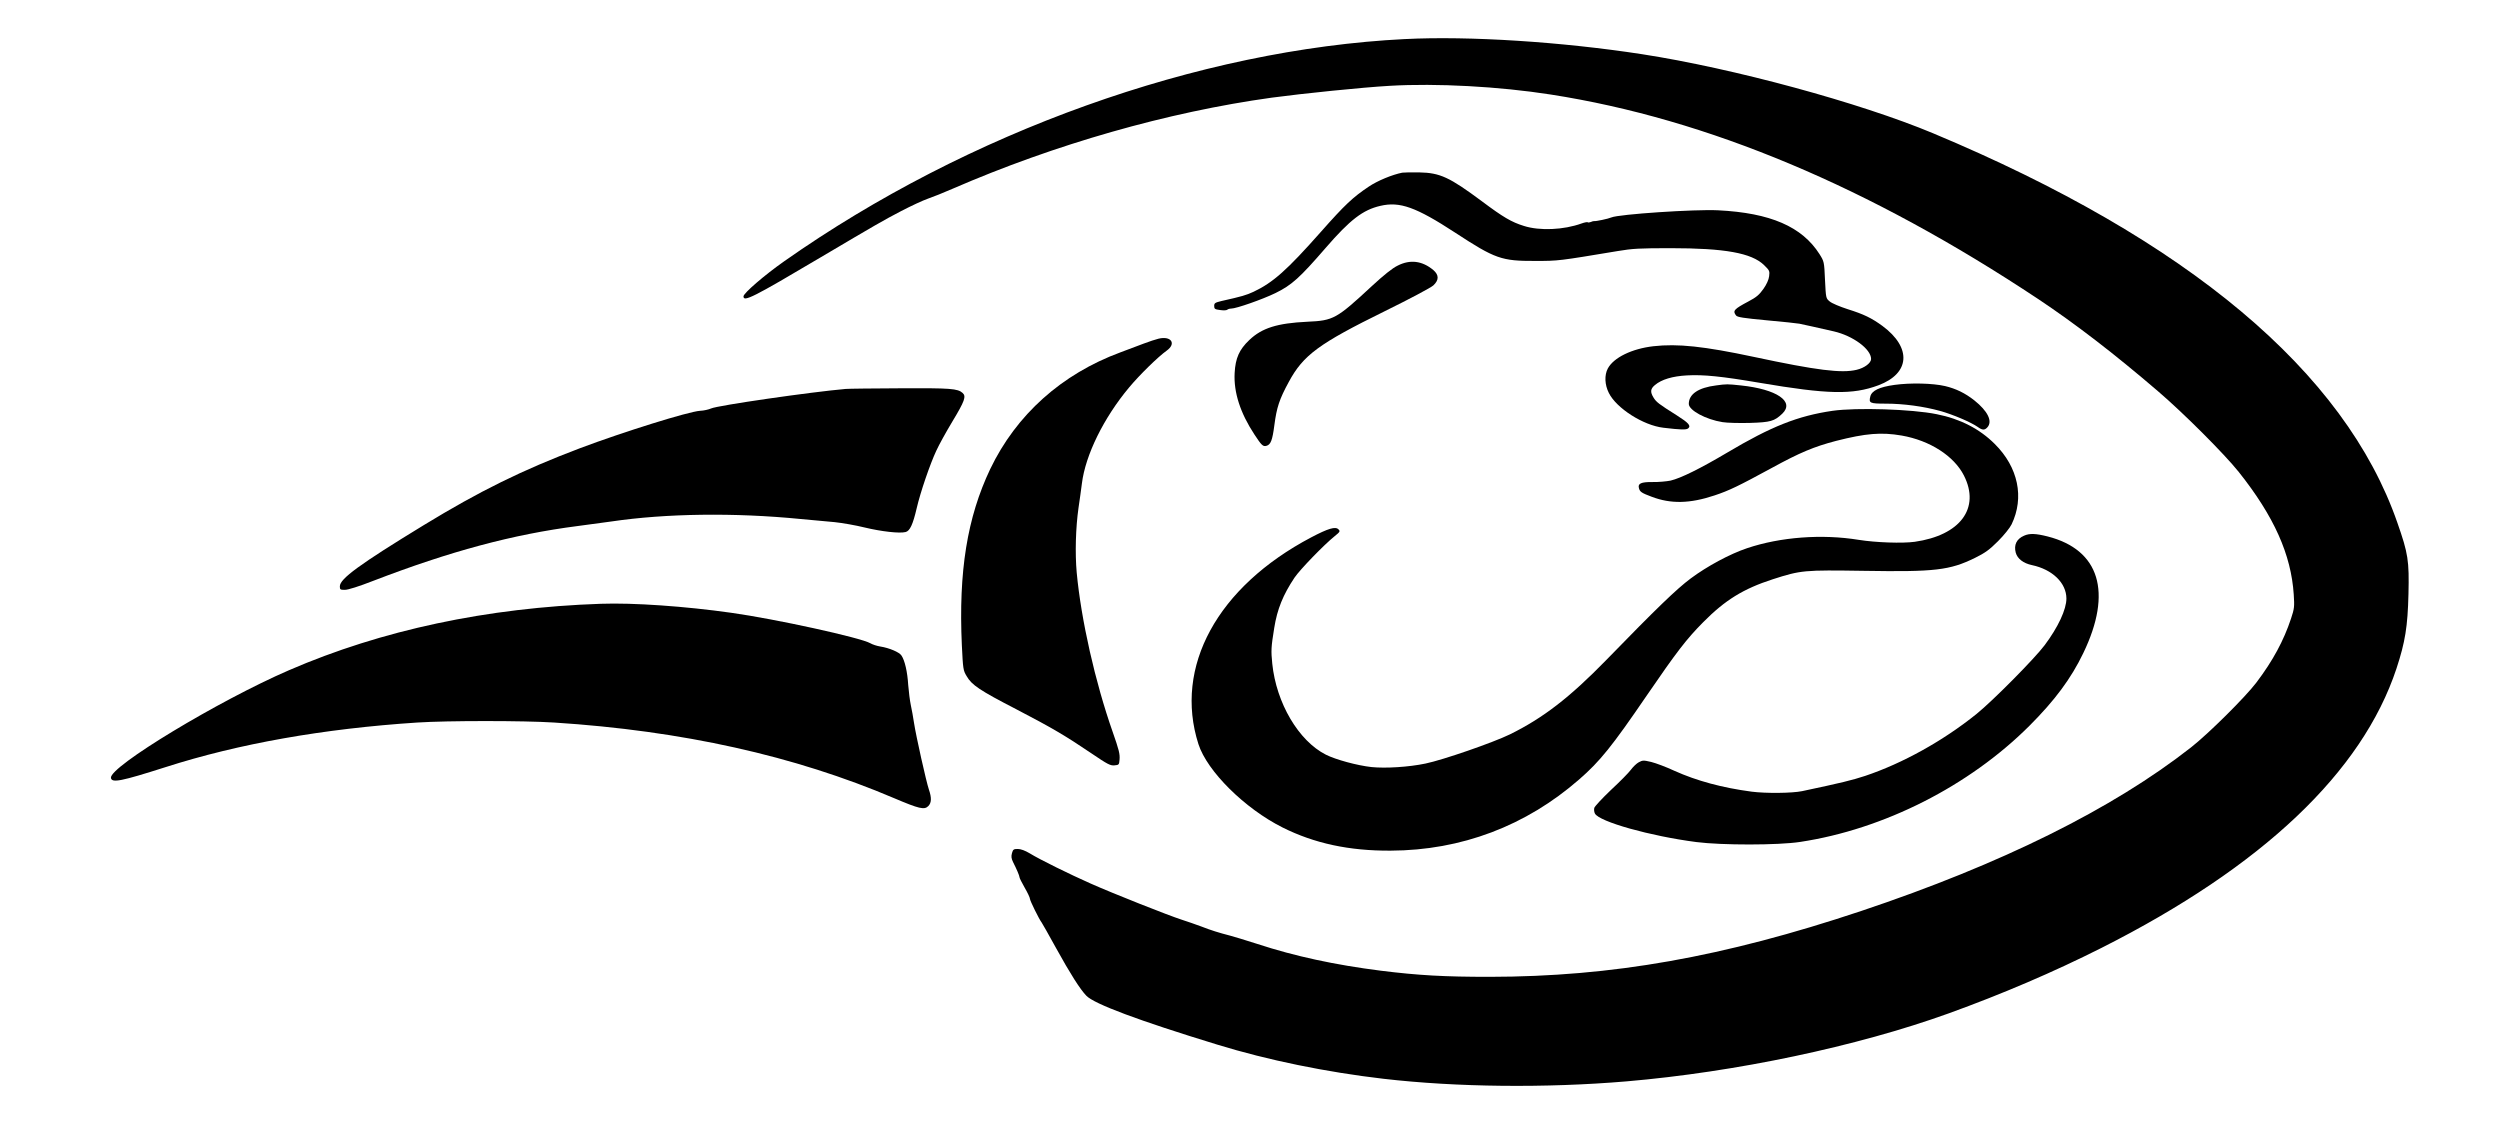 <?xml version="1.0" encoding="UTF-8" standalone="yes"?>
<svg version="1.0" xmlns="http://www.w3.org/2000/svg" width="1920px" height="878px" viewBox="0 0 1920 878" preserveAspectRatio="xMidYMid meet">
  <g transform="translate(0,878) scale(0.1,-0.1)" fill="#000000" stroke="none">
    <path d="M10790 8480 c-1584 -79 -3355 -713 -4768 -1707 -151 -106 -312 -245
-312 -269 0 -45 72 -9 595 301 421 249 478 282 616 354 75 39 167 82 205 95
38 13 123 47 189 76 788 342 1652 589 2452 700 238 32 696 79 907 91 357 21
840 -5 1236 -67 1205 -188 2446 -709 3744 -1571 282 -188 582 -418 921 -709
195 -167 508 -480 619 -619 271 -341 402 -634 422 -941 6 -93 5 -107 -21 -185
-56 -169 -139 -323 -266 -491 -84 -111 -368 -393 -502 -498 -603 -473 -1459
-897 -2532 -1256 -1063 -355 -1914 -505 -2855 -506 -346 0 -546 11 -835 47
-353 45 -657 110 -950 206 -88 28 -182 57 -210 64 -82 21 -146 41 -220 70 -38
14 -106 38 -150 52 -100 32 -527 201 -700 278 -158 70 -390 184 -466 231 -37
22 -69 34 -93 34 -32 0 -36 -4 -44 -32 -7 -25 -5 -41 8 -68 28 -55 50 -107 50
-118 0 -6 18 -41 40 -80 22 -38 40 -76 40 -85 0 -14 72 -160 90 -182 4 -5 54
-93 110 -195 110 -199 184 -316 233 -367 60 -63 399 -190 1007 -376 387 -119
837 -211 1275 -262 561 -65 1249 -72 1865 -20 842 72 1770 268 2475 522 412
149 805 317 1174 503 1235 623 2002 1349 2266 2146 67 204 86 322 92 572 6
256 -2 310 -85 547 -402 1160 -1611 2174 -3567 2992 -560 234 -1534 499 -2235
607 -617 95 -1328 141 -1820 116z"/>
    <path d="M10770 7454 c-77 -15 -191 -62 -259 -108 -121 -81 -182 -138 -366
-346 -262 -296 -368 -390 -518 -461 -57 -26 -86 -35 -247 -71 -49 -12 -55 -16
-55 -38 0 -22 5 -26 45 -31 25 -4 49 -3 55 2 5 5 19 9 30 9 39 0 239 70 340
119 125 61 187 117 386 347 188 217 286 292 420 323 149 35 273 -9 575 -206
307 -201 356 -218 614 -217 180 0 178 0 635 76 112 19 168 22 405 22 417 0
621 -37 717 -129 43 -42 45 -46 40 -86 -3 -27 -20 -64 -44 -98 -32 -45 -54
-64 -115 -96 -111 -59 -123 -72 -95 -108 10 -13 56 -20 236 -37 123 -11 236
-23 250 -26 27 -5 146 -32 265 -59 147 -34 286 -136 286 -212 0 -31 -51 -69
-111 -83 -115 -28 -307 -4 -789 99 -385 82 -585 103 -772 82 -165 -19 -305
-87 -350 -171 -27 -51 -24 -125 8 -188 58 -117 264 -249 419 -267 134 -16 175
-17 190 -5 24 20 3 43 -87 100 -140 88 -157 102 -178 135 -28 45 -25 69 10 98
51 43 135 68 246 74 126 7 266 -7 559 -57 523 -89 713 -93 911 -19 244 91 257
289 31 456 -84 61 -141 89 -268 129 -59 19 -121 45 -137 59 -29 24 -29 25 -36
165 -6 140 -7 142 -42 198 -134 211 -377 317 -779 337 -177 9 -763 -30 -820
-55 -22 -10 -121 -31 -133 -28 -4 0 -15 -2 -25 -7 -10 -4 -20 -5 -23 -2 -3 3
-25 -1 -47 -9 -138 -50 -323 -58 -444 -19 -94 29 -159 67 -323 190 -248 184
-320 218 -480 221 -58 1 -116 0 -130 -2z"/>
    <path d="M10734 6740 c-40 -19 -107 -73 -198 -157 -272 -252 -294 -265 -496
-274 -231 -11 -348 -48 -445 -140 -77 -73 -107 -139 -113 -254 -8 -149 44
-308 152 -472 55 -84 66 -94 92 -87 33 9 46 42 61 158 18 137 38 199 111 333
111 206 231 294 737 543 189 93 355 181 373 198 44 41 44 80 0 118 -85 71
-178 83 -274 34z"/>
    <path d="M8898 6179 c-21 -5 -73 -22 -115 -38 -43 -16 -123 -46 -178 -67 -452
-167 -800 -479 -1000 -896 -177 -372 -244 -786 -218 -1354 9 -182 10 -193 37
-237 39 -68 100 -109 381 -254 278 -145 375 -202 579 -340 121 -82 143 -94
175 -91 34 3 36 5 39 43 4 44 -4 75 -53 215 -134 382 -242 859 -276 1224 -13
146 -8 342 14 496 9 58 20 142 26 187 27 219 168 505 363 738 80 96 222 235
288 282 76 54 35 115 -62 92z"/>
    <path d="M14550 5824 c-116 -16 -175 -44 -186 -89 -13 -51 -4 -55 118 -55 137
0 291 -21 418 -56 98 -27 238 -87 289 -123 36 -26 53 -26 74 -3 42 46 3 125
-100 207 -71 56 -141 90 -225 110 -95 22 -266 26 -388 9z"/>
    <path d="M13180 5820 c-137 -17 -210 -67 -210 -142 0 -49 131 -120 259 -140
36 -6 131 -8 211 -6 158 5 187 13 248 71 97 93 -42 188 -319 217 -103 11 -109
11 -189 0z"/>
    <path d="M6495 5793 c-265 -23 -985 -127 -1034 -150 -18 -8 -56 -17 -85 -18
-89 -6 -586 -161 -921 -287 -444 -168 -771 -329 -1202 -592 -493 -301 -643
-411 -643 -469 0 -25 3 -27 39 -27 24 0 107 26 217 69 590 227 1073 357 1570
421 87 11 204 27 259 35 420 62 946 69 1454 19 86 -8 203 -19 261 -24 58 -6
161 -24 230 -41 129 -31 268 -47 315 -35 33 8 56 58 85 182 28 122 103 341
151 443 21 46 77 147 124 225 94 156 107 192 78 218 -38 34 -91 38 -478 36
-209 -1 -398 -3 -420 -5z"/>
    <path d="M14074 5625 c-267 -39 -471 -120 -809 -321 -206 -122 -355 -196 -435
-215 -30 -6 -92 -12 -137 -11 -89 1 -116 -11 -106 -47 7 -28 20 -37 98 -66
147 -56 293 -53 482 10 112 37 186 73 438 210 219 120 328 165 496 209 228 58
347 68 504 41 217 -38 402 -157 478 -307 127 -251 -28 -459 -378 -509 -94 -13
-299 -6 -430 15 -283 46 -601 22 -857 -64 -132 -44 -308 -139 -434 -233 -107
-80 -258 -225 -649 -627 -279 -286 -483 -444 -739 -570 -129 -63 -513 -196
-648 -224 -129 -27 -306 -38 -415 -27 -109 12 -275 57 -350 95 -210 106 -381
397 -412 699 -10 100 -9 126 15 274 23 145 68 255 156 387 42 62 227 253 308
318 42 34 44 38 29 53 -23 23 -78 7 -209 -62 -721 -380 -1056 -994 -866 -1588
67 -208 355 -494 646 -640 244 -122 511 -180 830 -178 543 2 1039 190 1448
547 160 139 253 255 518 643 230 336 307 436 434 564 169 171 309 257 534 330
218 70 238 72 701 65 545 -9 659 4 854 100 77 38 110 62 176 128 45 45 91 102
104 129 99 206 51 438 -129 617 -116 116 -265 193 -446 229 -190 39 -617 52
-800 26z"/>
    <path d="M15545 4666 c-58 -25 -80 -71 -64 -131 13 -46 58 -81 124 -95 157
-33 265 -137 265 -257 0 -83 -63 -219 -167 -358 -77 -103 -398 -427 -523 -528
-257 -207 -569 -380 -856 -476 -104 -34 -178 -52 -484 -117 -78 -16 -278 -18
-387 -4 -226 30 -422 83 -593 160 -62 29 -142 59 -178 68 -60 14 -66 14 -96
-2 -17 -9 -44 -35 -61 -58 -16 -22 -85 -92 -153 -155 -67 -64 -125 -126 -128
-138 -3 -13 -1 -32 5 -43 33 -63 425 -173 779 -219 194 -25 628 -25 797 1 642
97 1297 429 1760 891 196 196 321 364 415 560 225 467 125 793 -274 895 -91
23 -139 25 -181 6z"/>
    <path d="M4615 4143 c-875 -30 -1683 -202 -2395 -510 -541 -234 -1380 -741
-1368 -827 6 -41 79 -26 418 82 564 181 1216 296 1935 343 230 15 817 15 1050
0 983 -63 1847 -255 2612 -581 193 -82 232 -91 262 -61 25 25 27 63 5 127 -21
62 -99 412 -114 510 -6 43 -18 106 -25 139 -7 33 -16 103 -20 155 -6 100 -26
188 -52 226 -16 25 -93 58 -163 69 -25 4 -59 15 -76 25 -75 43 -726 186 -1069
234 -353 50 -753 78 -1000 69z"/>
  </g>
</svg>